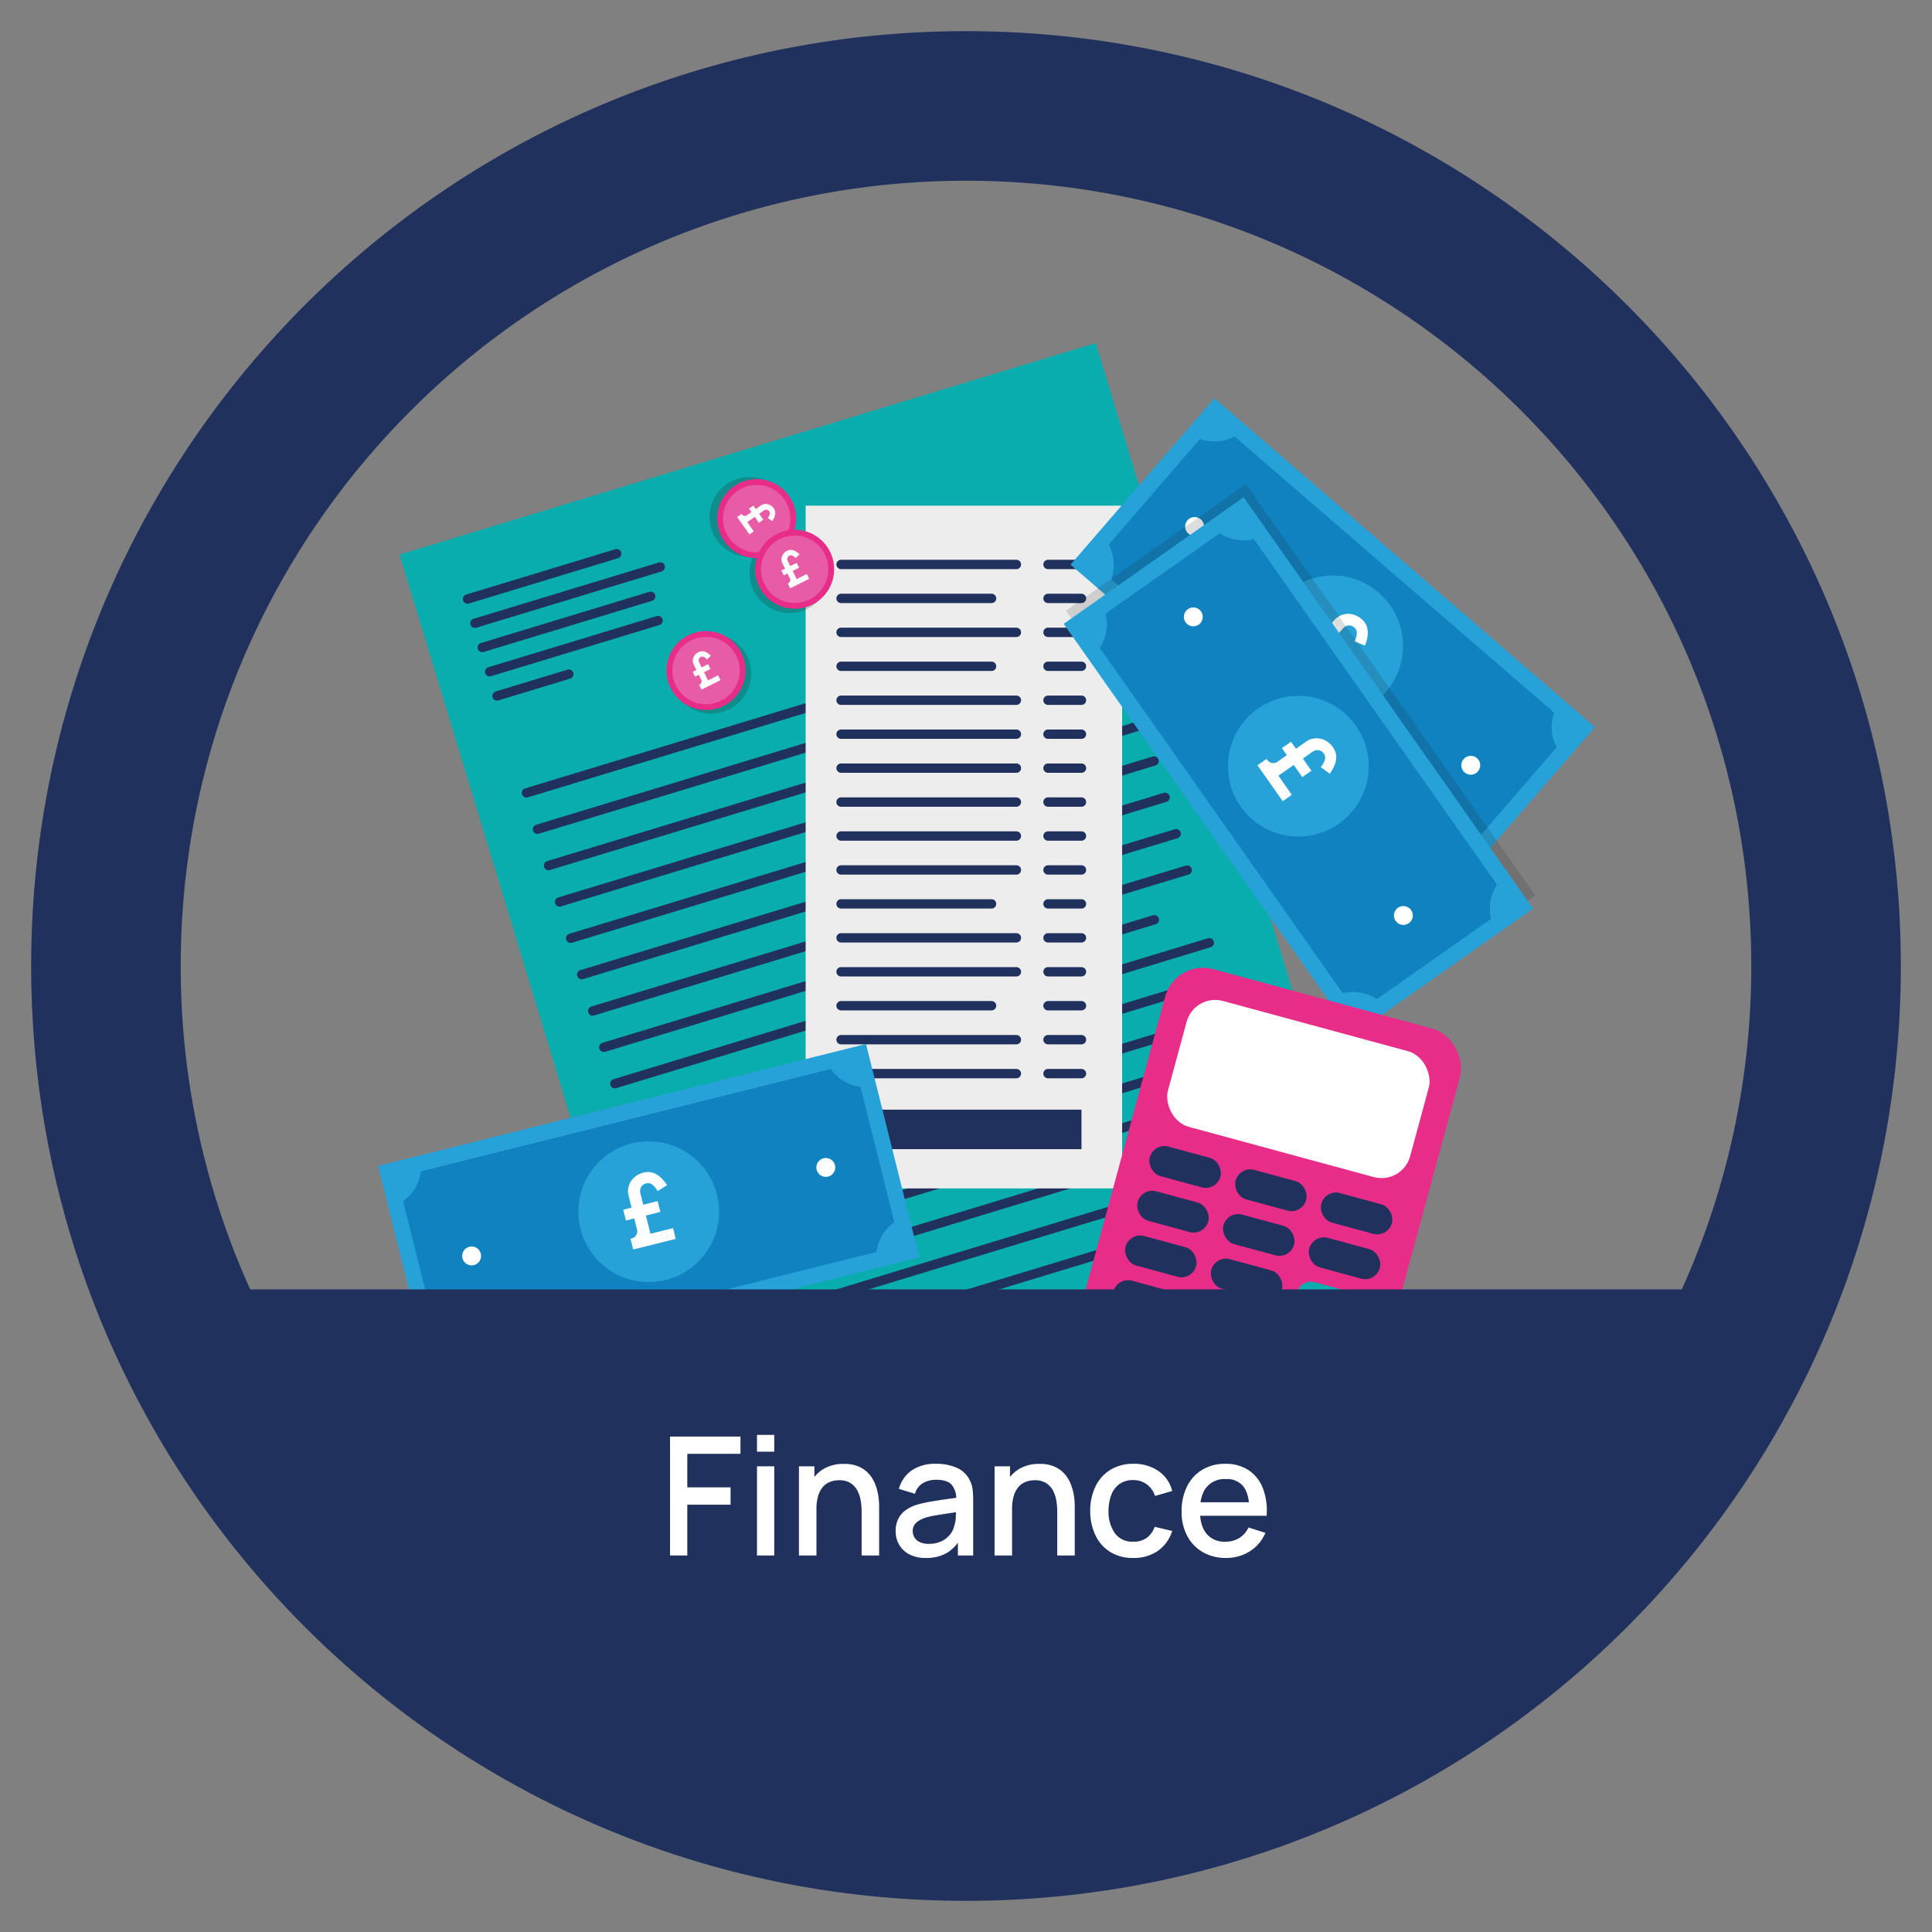 <svg xmlns="http://www.w3.org/2000/svg" viewBox="0 0 620 620">
  <rect x="0" y="0" width="620" height="620" fill="#808080" stroke="none"/>
  <g style="isolation: isolate">
    <g id="Layer_2" data-name="Layer 2">
      <g>
        <rect x="170.558" y="136.98" width="233.519" height="326.119" transform="translate(-74.818 96.489) rotate(-16.901)" style="fill: #0aadad"/>
        <line x1="150.044" y1="192.233" x2="197.905" y2="177.69" style="fill: none;stroke: #20315d;stroke-linecap: round;stroke-miterlimit: 10;stroke-width: 3px"/>
        <line x1="152.407" y1="200.01" x2="211.885" y2="181.937" style="fill: none;stroke: #20315d;stroke-linecap: round;stroke-miterlimit: 10;stroke-width: 3px"/>
        <line x1="154.769" y1="207.786" x2="208.817" y2="191.364" style="fill: none;stroke: #20315d;stroke-linecap: round;stroke-miterlimit: 10;stroke-width: 3px"/>
        <line x1="157.132" y1="215.563" x2="211.18" y2="199.14" style="fill: none;stroke: #20315d;stroke-linecap: round;stroke-miterlimit: 10;stroke-width: 3px"/>
        <line x1="159.495" y1="223.339" x2="182.538" y2="216.338" style="fill: none;stroke: #20315d;stroke-linecap: round;stroke-miterlimit: 10;stroke-width: 3px"/>
        <line x1="168.947" y1="254.446" x2="356.175" y2="197.557" style="fill: none;stroke: #20315d;stroke-linecap: round;stroke-miterlimit: 10;stroke-width: 3px"/>
        <line x1="172.491" y1="266.11" x2="345.626" y2="213.504" style="fill: none;stroke: #20315d;stroke-linecap: round;stroke-miterlimit: 10;stroke-width: 3px"/>
        <line x1="176.035" y1="277.775" x2="363.264" y2="220.887" style="fill: none;stroke: #20315d;stroke-linecap: round;stroke-miterlimit: 10;stroke-width: 3px"/>
        <line x1="179.58" y1="289.44" x2="366.808" y2="232.551" style="fill: none;stroke: #20315d;stroke-linecap: round;stroke-miterlimit: 10;stroke-width: 3px"/>
        <line x1="183.124" y1="301.105" x2="370.353" y2="244.216" style="fill: none;stroke: #20315d;stroke-linecap: round;stroke-miterlimit: 10;stroke-width: 3px"/>
        <line x1="186.668" y1="312.77" x2="373.897" y2="255.881" style="fill: none;stroke: #20315d;stroke-linecap: round;stroke-miterlimit: 10;stroke-width: 3px"/>
        <line x1="190.213" y1="324.435" x2="377.441" y2="267.546" style="fill: none;stroke: #20315d;stroke-linecap: round;stroke-miterlimit: 10;stroke-width: 3px"/>
        <line x1="193.757" y1="336.1" x2="380.986" y2="279.211" style="fill: none;stroke: #20315d;stroke-linecap: round;stroke-miterlimit: 10;stroke-width: 3px"/>
        <line x1="197.301" y1="347.765" x2="370.436" y2="295.158" style="fill: none;stroke: #20315d;stroke-linecap: round;stroke-miterlimit: 10;stroke-width: 3px"/>
        <line x1="200.846" y1="359.429" x2="388.074" y2="302.541" style="fill: none;stroke: #20315d;stroke-linecap: round;stroke-miterlimit: 10;stroke-width: 3px"/>
        <line x1="204.39" y1="371.094" x2="377.525" y2="318.488" style="fill: none;stroke: #20315d;stroke-linecap: round;stroke-miterlimit: 10;stroke-width: 3px"/>
        <line x1="207.934" y1="382.759" x2="395.163" y2="325.87" style="fill: none;stroke: #20315d;stroke-linecap: round;stroke-miterlimit: 10;stroke-width: 3px"/>
        <line x1="211.479" y1="394.424" x2="398.707" y2="337.535" style="fill: none;stroke: #20315d;stroke-linecap: round;stroke-miterlimit: 10;stroke-width: 3px"/>
        <line x1="215.023" y1="406.089" x2="388.158" y2="353.482" style="fill: none;stroke: #20315d;stroke-linecap: round;stroke-miterlimit: 10;stroke-width: 3px"/>
        <line x1="218.567" y1="417.754" x2="405.796" y2="360.865" style="fill: none;stroke: #20315d;stroke-linecap: round;stroke-miterlimit: 10;stroke-width: 3px"/>
        <line x1="222.112" y1="429.419" x2="409.34" y2="372.53" style="fill: none;stroke: #20315d;stroke-linecap: round;stroke-miterlimit: 10;stroke-width: 3px"/>
        <line x1="225.656" y1="441.084" x2="412.885" y2="384.195" style="fill: none;stroke: #20315d;stroke-linecap: round;stroke-miterlimit: 10;stroke-width: 3px"/>
        <line x1="229.2" y1="452.748" x2="331.631" y2="421.625" style="fill: none;stroke: #20315d;stroke-linecap: round;stroke-miterlimit: 10;stroke-width: 3px"/>
      </g>
      <g>
        <rect x="258.539" y="162.268" width="101.564" height="219.104" style="fill: #ededed"/>
        <line x1="269.904" y1="181.141" x2="326.171" y2="181.141" style="fill: none;stroke: #20315d;stroke-linecap: round;stroke-miterlimit: 10;stroke-width: 3px"/>
        <line x1="269.904" y1="192.034" x2="318.202" y2="192.034" style="fill: none;stroke: #20315d;stroke-linecap: round;stroke-miterlimit: 10;stroke-width: 3px"/>
        <line x1="269.904" y1="202.927" x2="326.171" y2="202.927" style="fill: none;stroke: #20315d;stroke-linecap: round;stroke-miterlimit: 10;stroke-width: 3px"/>
        <line x1="269.904" y1="213.82" x2="318.202" y2="213.82" style="fill: none;stroke: #20315d;stroke-linecap: round;stroke-miterlimit: 10;stroke-width: 3px"/>
        <line x1="269.904" y1="224.713" x2="326.171" y2="224.713" style="fill: none;stroke: #20315d;stroke-linecap: round;stroke-miterlimit: 10;stroke-width: 3px"/>
        <line x1="269.904" y1="235.606" x2="326.171" y2="235.606" style="fill: none;stroke: #20315d;stroke-linecap: round;stroke-miterlimit: 10;stroke-width: 3px"/>
        <line x1="269.904" y1="246.499" x2="326.171" y2="246.499" style="fill: none;stroke: #20315d;stroke-linecap: round;stroke-miterlimit: 10;stroke-width: 3px"/>
        <line x1="269.904" y1="257.392" x2="326.171" y2="257.392" style="fill: none;stroke: #20315d;stroke-linecap: round;stroke-miterlimit: 10;stroke-width: 3px"/>
        <line x1="269.904" y1="268.285" x2="326.171" y2="268.285" style="fill: none;stroke: #20315d;stroke-linecap: round;stroke-miterlimit: 10;stroke-width: 3px"/>
        <line x1="269.904" y1="279.178" x2="326.171" y2="279.178" style="fill: none;stroke: #20315d;stroke-linecap: round;stroke-miterlimit: 10;stroke-width: 3px"/>
        <line x1="269.904" y1="290.07" x2="318.202" y2="290.07" style="fill: none;stroke: #20315d;stroke-linecap: round;stroke-miterlimit: 10;stroke-width: 3px"/>
        <line x1="269.904" y1="300.963" x2="326.171" y2="300.963" style="fill: none;stroke: #20315d;stroke-linecap: round;stroke-miterlimit: 10;stroke-width: 3px"/>
        <line x1="269.904" y1="311.856" x2="326.171" y2="311.856" style="fill: none;stroke: #20315d;stroke-linecap: round;stroke-miterlimit: 10;stroke-width: 3px"/>
        <line x1="269.904" y1="322.749" x2="318.202" y2="322.749" style="fill: none;stroke: #20315d;stroke-linecap: round;stroke-miterlimit: 10;stroke-width: 3px"/>
        <line x1="269.904" y1="333.642" x2="326.171" y2="333.642" style="fill: none;stroke: #20315d;stroke-linecap: round;stroke-miterlimit: 10;stroke-width: 3px"/>
        <line x1="269.904" y1="344.535" x2="326.171" y2="344.535" style="fill: none;stroke: #20315d;stroke-linecap: round;stroke-miterlimit: 10;stroke-width: 3px"/>
        <line x1="336.314" y1="181.141" x2="347.06" y2="181.141" style="fill: none;stroke: #20315d;stroke-linecap: round;stroke-miterlimit: 10;stroke-width: 3px"/>
        <line x1="336.314" y1="192.034" x2="347.06" y2="192.034" style="fill: none;stroke: #20315d;stroke-linecap: round;stroke-miterlimit: 10;stroke-width: 3px"/>
        <line x1="336.314" y1="202.927" x2="347.06" y2="202.927" style="fill: none;stroke: #20315d;stroke-linecap: round;stroke-miterlimit: 10;stroke-width: 3px"/>
        <line x1="336.314" y1="213.82" x2="347.06" y2="213.82" style="fill: none;stroke: #20315d;stroke-linecap: round;stroke-miterlimit: 10;stroke-width: 3px"/>
        <line x1="336.314" y1="224.713" x2="347.06" y2="224.713" style="fill: none;stroke: #20315d;stroke-linecap: round;stroke-miterlimit: 10;stroke-width: 3px"/>
        <line x1="336.314" y1="235.606" x2="347.06" y2="235.606" style="fill: none;stroke: #20315d;stroke-linecap: round;stroke-miterlimit: 10;stroke-width: 3px"/>
        <line x1="336.314" y1="246.499" x2="347.06" y2="246.499" style="fill: none;stroke: #20315d;stroke-linecap: round;stroke-miterlimit: 10;stroke-width: 3px"/>
        <line x1="336.314" y1="257.392" x2="347.06" y2="257.392" style="fill: none;stroke: #20315d;stroke-linecap: round;stroke-miterlimit: 10;stroke-width: 3px"/>
        <line x1="336.314" y1="268.285" x2="347.06" y2="268.285" style="fill: none;stroke: #20315d;stroke-linecap: round;stroke-miterlimit: 10;stroke-width: 3px"/>
        <line x1="336.314" y1="279.178" x2="347.06" y2="279.178" style="fill: none;stroke: #20315d;stroke-linecap: round;stroke-miterlimit: 10;stroke-width: 3px"/>
        <line x1="336.314" y1="290.07" x2="347.06" y2="290.07" style="fill: none;stroke: #20315d;stroke-linecap: round;stroke-miterlimit: 10;stroke-width: 3px"/>
        <line x1="336.314" y1="300.963" x2="347.06" y2="300.963" style="fill: none;stroke: #20315d;stroke-linecap: round;stroke-miterlimit: 10;stroke-width: 3px"/>
        <line x1="336.314" y1="311.856" x2="347.06" y2="311.856" style="fill: none;stroke: #20315d;stroke-linecap: round;stroke-miterlimit: 10;stroke-width: 3px"/>
        <line x1="336.314" y1="322.749" x2="347.06" y2="322.749" style="fill: none;stroke: #20315d;stroke-linecap: round;stroke-miterlimit: 10;stroke-width: 3px"/>
        <line x1="336.314" y1="333.642" x2="347.06" y2="333.642" style="fill: none;stroke: #20315d;stroke-linecap: round;stroke-miterlimit: 10;stroke-width: 3px"/>
        <line x1="336.314" y1="344.535" x2="347.06" y2="344.535" style="fill: none;stroke: #20315d;stroke-linecap: round;stroke-miterlimit: 10;stroke-width: 3px"/>
        <rect x="269.904" y="356.101" width="77.156" height="12.678" style="fill: #20315d"/>
      </g>
      <g>
        <rect x="127.484" y="353.542" width="161.387" height="70.607" transform="translate(-88.044 62.056) rotate(-14.028)" style="fill: #27a2d8"/>
        <path d="M266.606,343.058,135.081,375.918a13.893,13.893,0,0,1-5.725,9.538l10.856,43.452a13.893,13.893,0,0,1,9.538,5.725l131.525-32.86a13.893,13.893,0,0,1,5.725-9.539l-10.856-43.452A13.893,13.893,0,0,1,266.606,343.058Z" style="fill: #0f82bf"/>
        <circle cx="208.178" cy="388.846" r="22.585" style="fill: #27a2d8"/>
        <path d="M207.277,390.076l4.635-1.158-.866-3.467-4.63,1.157-.899-3.62a2.709,2.709,0,0,1,.211-2.04,2.416,2.416,0,0,1,1.613-1.174,2.234,2.234,0,0,1,1.999.401,7.173,7.173,0,0,1,1.699,2.066l3.027-1.908a12.992,12.992,0,0,0-2.127-2.543,6.597,6.597,0,0,0-2.508-1.466,5.4,5.4,0,0,0-2.941-.019,6.735,6.735,0,0,0-2.963,1.551,6.078,6.078,0,0,0-1.72,2.661,5.762,5.762,0,0,0-.079,3.224l.95,3.801-2.672.668.866,3.467,2.672-.668.893,3.573a2.288,2.288,0,0,1-.267,1.754,2.203,2.203,0,0,1-1.424,1.086l-.413.103.862,3.451,13.653-3.411-.862-3.451-7.255,1.813Z" style="fill: #fff"/>
        <g>
          <circle cx="151.347" cy="403.044" r="3.034" style="fill: #fff"/>
          <circle cx="265.009" cy="374.647" r="3.034" style="fill: #fff"/>
        </g>
      </g>
      <g>
        <rect x="346.979" y="171.972" width="161.387" height="70.607" transform="translate(239.711 -229.23) rotate(40.845)" style="fill: #27a2d8"/>
        <path d="M498.74,228.717,396.186,140.053a13.893,13.893,0,0,1-11.095.806l-29.292,33.881a13.893,13.893,0,0,1,.806,11.095l102.554,88.664a13.893,13.893,0,0,1,11.096-.806l29.292-33.881A13.893,13.893,0,0,1,498.74,228.717Z" style="fill: #0f82bf"/>
        <circle cx="427.672" cy="207.276" r="22.585" style="fill: #27a2d8"/>
        <path d="M426.148,207.246l3.614,3.124,2.337-2.703-3.61-3.121,2.443-2.818a2.709,2.709,0,0,1,1.79-1.001,2.416,2.416,0,0,1,1.888.644,2.234,2.234,0,0,1,.822,1.866,7.173,7.173,0,0,1-.712,2.578l3.302,1.378a12.991,12.991,0,0,0,.856-3.203,6.597,6.597,0,0,0-.244-2.895,5.4,5.4,0,0,0-1.677-2.416,6.735,6.735,0,0,0-2.974-1.531,6.078,6.078,0,0,0-3.166.125,5.762,5.762,0,0,0-2.682,1.79l-2.563,2.964-2.083-1.801-2.337,2.703,2.083,1.801-2.409,2.786a2.288,2.288,0,0,1-1.588.791,2.203,2.203,0,0,1-1.707-.54l-.322-.278-2.326,2.691,10.645,9.204,2.326-2.691-5.657-4.891Z" style="fill: #fff"/>
        <g>
          <circle cx="383.36" cy="168.965" r="3.034" style="fill: #fff"/>
          <circle cx="471.985" cy="245.587" r="3.034" style="fill: #fff"/>
        </g>
      </g>
      <rect x="336.693" y="206.36" width="161.387" height="70.607" transform="translate(374.877 -238.759) rotate(54.873)" style="fill: #1d1d1b;opacity: 0.15"/>
      <g>
        <rect x="335.959" y="210.576" width="161.387" height="70.607" transform="translate(378.014 -236.369) rotate(54.873)" style="fill: #27a2d8"/>
        <path d="M480.404,283.907,402.4,173.029a13.893,13.893,0,0,1-10.96-1.907L354.809,196.892a13.893,13.893,0,0,1-1.908,10.96l78.005,110.878a13.893,13.893,0,0,1,10.96,1.908l36.631-25.77A13.893,13.893,0,0,1,480.404,283.907Z" style="fill: #0f82bf"/>
        <circle cx="416.653" cy="245.88" r="22.585" style="fill: #27a2d8"/>
        <path d="M415.181,245.481l2.749,3.907,2.923-2.056-2.746-3.904,3.054-2.142a2.709,2.709,0,0,1,1.979-.537,2.416,2.416,0,0,1,1.676,1.082,2.234,2.234,0,0,1,.345,2.009,7.172,7.172,0,0,1-1.315,2.329l2.87,2.138a12.991,12.991,0,0,0,1.607-2.9,6.597,6.597,0,0,0,.465-2.867,5.4,5.4,0,0,0-1.041-2.751,6.735,6.735,0,0,0-2.514-2.206,6.078,6.078,0,0,0-3.102-.646,5.762,5.762,0,0,0-3.036,1.087l-3.205,2.255-1.585-2.252-2.923,2.056,1.585,2.252-3.012,2.119a2.288,2.288,0,0,1-1.732.382,2.203,2.203,0,0,1-1.526-.938l-.245-.348-2.909,2.047,8.097,11.509,2.909-2.047L410.246,248.943Z" style="fill: #fff"/>
        <g>
          <circle cx="382.948" cy="197.97" r="3.034" style="fill: #fff"/>
          <circle cx="450.358" cy="293.789" r="3.034" style="fill: #fff"/>
        </g>
      </g>
      <rect x="359.008" y="318.361" width="98.07" height="125.702" rx="12.603" transform="translate(114.146 -93.6) rotate(15.19)" style="fill: #e82d88"/>
      <rect x="368.57" y="369.59" width="23.48" height="9.821" rx="4.868" transform="translate(111.418 -86.567) rotate(15.19)" style="fill: #20315d"/>
      <rect x="396.097" y="377.064" width="23.48" height="9.821" rx="4.868" transform="translate(114.338 -93.519) rotate(15.19)" style="fill: #20315d"/>
      <rect x="423.623" y="384.538" width="23.48" height="9.821" rx="4.868" transform="matrix(0.965, 0.262, -0.262, 0.965, 117.258, -100.47)" style="fill: #20315d"/>
      <rect x="364.675" y="383.935" width="23.48" height="9.821" rx="4.868" transform="translate(115.041 -85.045) rotate(15.19)" style="fill: #20315d"/>
      <rect x="392.202" y="391.409" width="23.48" height="9.821" rx="4.868" transform="translate(117.961 -91.997) rotate(15.19)" style="fill: #20315d"/>
      <rect x="419.728" y="398.883" width="23.48" height="9.821" rx="4.868" transform="translate(120.881 -98.949) rotate(15.19)" style="fill: #20315d"/>
      <rect x="360.78" y="398.28" width="23.48" height="9.821" rx="4.868" transform="translate(118.663 -83.524) rotate(15.19)" style="fill: #20315d"/>
      <rect x="388.307" y="405.754" width="23.48" height="9.821" rx="4.868" transform="matrix(0.965, 0.262, -0.262, 0.965, 121.584, -90.475)" style="fill: #20315d"/>
      <rect x="356.886" y="412.625" width="23.48" height="9.821" rx="4.868" transform="translate(122.286 -82.002) rotate(15.19)" style="fill: #20315d"/>
      <rect x="384.412" y="420.099" width="23.48" height="9.821" rx="4.868" transform="translate(125.206 -88.953) rotate(15.19)" style="fill: #20315d"/>
      <rect x="413.886" y="412.968" width="23.48" height="24.685" rx="4.465" transform="matrix(0.965, 0.262, -0.262, 0.965, 126.315, -96.666)" style="fill: #0aadad"/>
      <rect x="376.397" y="328.551" width="80.526" height="41.856" rx="9.498" transform="translate(106.132 -96.966) rotate(15.19)" style="fill: #fff"/>
      <circle cx="228.195" cy="216.176" r="12.853" style="fill: #1d1d1b;opacity: 0.22;mix-blend-mode: multiply"/>
      <circle cx="253.39" cy="183.9" r="12.853" style="fill: #1d1d1b;opacity: 0.22;mix-blend-mode: multiply"/>
      <circle cx="240.537" cy="165.931" r="12.853" style="fill: #1d1d1b;opacity: 0.22;mix-blend-mode: multiply"/>
      <g>
        <g>
          <g>
            <circle cx="242.824" cy="166.426" r="12.681" style="fill: #e82d88"/>
            <circle cx="242.824" cy="166.426" r="10.816" style="fill: #e85ba5"/>
          </g>
          <path d="M242.203,165.87l1.33,1.891,1.414-.995-1.329-1.889,1.478-1.036a1.311,1.311,0,0,1,.958-.26,1.169,1.169,0,0,1,.811.524,1.081,1.081,0,0,1,.167.972,3.471,3.471,0,0,1-.637,1.127l1.389,1.034a6.286,6.286,0,0,0,.778-1.403,3.192,3.192,0,0,0,.225-1.387,2.613,2.613,0,0,0-.504-1.331,3.259,3.259,0,0,0-1.216-1.068,2.941,2.941,0,0,0-1.501-.313,2.788,2.788,0,0,0-1.469.526l-1.551,1.091-.767-1.09-1.414.995.767,1.09L239.674,165.372a1.107,1.107,0,0,1-.838.185,1.066,1.066,0,0,1-.738-.454l-.118-.168-1.408.99,3.918,5.569,1.408-.99-2.082-2.959Z" style="fill: #fff"/>
        </g>
        <g>
          <g>
            <circle cx="255.016" cy="182.681" r="12.681" style="fill: #e82d88"/>
            <circle cx="255.016" cy="182.681" r="10.816" style="fill: #e85ba5"/>
          </g>
          <path d="M254.372,183.211l2.07-1.028-.769-1.549-2.068,1.027-.801-1.618a1.311,1.311,0,0,1-.112-.986,1.169,1.169,0,0,1,.641-.722,1.081,1.081,0,0,1,.986-.018,3.471,3.471,0,0,1,1.017.8l1.233-1.216a6.286,6.286,0,0,0-1.269-.981,3.192,3.192,0,0,0-1.337-.433,2.613,2.613,0,0,0-1.392.296,3.259,3.259,0,0,0-1.24,1.04,2.941,2.941,0,0,0-.537,1.436,2.788,2.788,0,0,0,.297,1.532l.843,1.698-1.194.593.769,1.549,1.194-.593.793,1.596a1.107,1.107,0,0,1,.056.857,1.066,1.066,0,0,1-.56.661l-.184.092.766,1.542,6.099-3.028-.766-1.542-3.241,1.609Z" style="fill: #fff"/>
        </g>
        <g>
          <g>
            <circle cx="226.569" cy="215.192" r="12.681" style="fill: #e82d88"/>
            <circle cx="226.569" cy="215.192" r="10.816" style="fill: #e85ba5"/>
          </g>
          <path d="M225.925,215.722l2.07-1.028-.769-1.549-2.068,1.027-.801-1.618a1.311,1.311,0,0,1-.112-.986,1.169,1.169,0,0,1,.641-.722,1.081,1.081,0,0,1,.986-.018,3.471,3.471,0,0,1,1.017.8l1.233-1.216a6.286,6.286,0,0,0-1.269-.981,3.192,3.192,0,0,0-1.337-.433,2.613,2.613,0,0,0-1.392.296,3.259,3.259,0,0,0-1.24,1.04,2.941,2.941,0,0,0-.537,1.436,2.788,2.788,0,0,0,.297,1.532l.843,1.698-1.194.593.769,1.549,1.194-.593.793,1.596a1.107,1.107,0,0,1,.056.857,1.066,1.066,0,0,1-.56.661l-.184.092.766,1.542,6.099-3.028-.766-1.542-3.241,1.609Z" style="fill: #fff"/>
        </g>
      </g>
    </g>
    <g id="Layer_1" data-name="Layer 1">
      <path d="M310,10C144.315,10,10,144.315,10,310S144.315,610,310,610,610,475.685,610,310,475.685,10,310,10Zm0,48c139.18,0,252,112.82,252,252a251.102,251.102,0,0,1-22.292,103.776H80.292A251.102,251.102,0,0,1,58,310C58,170.82,170.82,58,310,58Z" style="fill: #20315d"/>
      <g>
        <path d="M215.024,499.169V461.009h22.605v5.538H220.562v10.76h13.887v5.564H220.562V499.169Z" style="fill: #fff"/>
        <path d="M242.929,465.858v-5.38h5.538v5.38Zm0,33.311V470.549h5.538V499.169Z" style="fill: #fff"/>
        <path d="M256.391,499.169V470.549h4.955v8.268h.663V499.169Zm20.113,0V485.098a22.006,22.006,0,0,0-.278-3.433,10.724,10.724,0,0,0-1.06-3.272,6.358,6.358,0,0,0-2.2-2.438,6.646,6.646,0,0,0-3.696-.928,8.018,8.018,0,0,0-2.809.49,5.884,5.884,0,0,0-2.319,1.576,7.641,7.641,0,0,0-1.563,2.862,14.262,14.262,0,0,0-.569,4.319l-3.445-1.298a15.455,15.455,0,0,1,1.458-6.877,10.967,10.967,0,0,1,4.187-4.651,12.415,12.415,0,0,1,6.599-1.669,11.603,11.603,0,0,1,4.981.954,9.222,9.222,0,0,1,3.273,2.504,11.598,11.598,0,0,1,1.921,3.379,17.432,17.432,0,0,1,.901,3.577,23.07,23.07,0,0,1,.238,3.074V499.169Z" style="fill: #fff"/>
        <path d="M297.095,499.964a10.951,10.951,0,0,1-5.327-1.18,8.088,8.088,0,0,1-3.246-3.127,8.549,8.549,0,0,1-1.1-4.279,8.917,8.917,0,0,1,.769-3.816,7.454,7.454,0,0,1,2.279-2.796,12.377,12.377,0,0,1,3.71-1.868,40.717,40.717,0,0,1,4.319-.98q2.411-.423,5.074-.795,2.663-.371,5.287-.742l-2.014,1.113a7.099,7.099,0,0,0-1.418-4.995q-1.471-1.63-5.049-1.63a8.356,8.356,0,0,0-4.134,1.047,5.64,5.64,0,0,0-2.623,3.458l-5.168-1.59a10.689,10.689,0,0,1,4.041-5.856,13.19,13.19,0,0,1,7.938-2.173,15.867,15.867,0,0,1,6.69,1.312,8.301,8.301,0,0,1,4.174,4.147,8.679,8.679,0,0,1,.849,2.968,33.515,33.515,0,0,1,.159,3.365v17.623h-4.903v-6.546l.954.849a12.17,12.17,0,0,1-4.518,4.889A13.173,13.173,0,0,1,297.095,499.964Zm.98-4.531a9.095,9.095,0,0,0,4.054-.835,7.837,7.837,0,0,0,2.729-2.134,6.704,6.704,0,0,0,1.352-2.703,9.741,9.741,0,0,0,.517-2.861q.066-1.591.066-2.544l1.803.662q-2.624.397-4.771.716-2.146.318-3.882.622a24.834,24.834,0,0,0-3.088.729,9.99,9.99,0,0,0-2.027.954,4.478,4.478,0,0,0-1.404,1.352,3.469,3.469,0,0,0-.517,1.934,3.963,3.963,0,0,0,.557,2.055,3.878,3.878,0,0,0,1.696,1.497A6.64,6.64,0,0,0,298.075,495.433Z" style="fill: #fff"/>
        <path d="M319.168,499.169V470.549h4.955v8.268h.663V499.169Zm20.113,0V485.098a22.004,22.004,0,0,0-.278-3.433,10.724,10.724,0,0,0-1.06-3.272,6.358,6.358,0,0,0-2.2-2.438,6.646,6.646,0,0,0-3.696-.928,8.018,8.018,0,0,0-2.809.49,5.883,5.883,0,0,0-2.319,1.576,7.641,7.641,0,0,0-1.563,2.862,14.262,14.262,0,0,0-.569,4.319l-3.445-1.298a15.455,15.455,0,0,1,1.458-6.877,10.967,10.967,0,0,1,4.187-4.651,12.415,12.415,0,0,1,6.599-1.669,11.603,11.603,0,0,1,4.981.954,9.223,9.223,0,0,1,3.273,2.504,11.599,11.599,0,0,1,1.921,3.379,17.433,17.433,0,0,1,.901,3.577,23.07,23.07,0,0,1,.238,3.074V499.169Z" style="fill: #fff"/>
        <path d="M363.688,499.964a13.615,13.615,0,0,1-7.473-1.961,12.725,12.725,0,0,1-4.704-5.38,18.083,18.083,0,0,1-1.656-7.765,17.81,17.81,0,0,1,1.696-7.83,12.763,12.763,0,0,1,4.77-5.34,13.783,13.783,0,0,1,7.446-1.935,13.609,13.609,0,0,1,8.017,2.332,10.915,10.915,0,0,1,4.386,6.387l-5.512,1.59a7.394,7.394,0,0,0-2.69-3.75,7.165,7.165,0,0,0-4.279-1.338,7.364,7.364,0,0,0-4.479,1.285,7.577,7.577,0,0,0-2.597,3.511,14.587,14.587,0,0,0-.875,5.088,11.94,11.94,0,0,0,2.027,7.155,6.873,6.873,0,0,0,5.923,2.729,7.081,7.081,0,0,0,4.333-1.232,7.653,7.653,0,0,0,2.53-3.537l5.618,1.324a12.292,12.292,0,0,1-4.638,6.427A13.439,13.439,0,0,1,363.688,499.964Z" style="fill: #fff"/>
        <path d="M393.474,499.964a14.65,14.65,0,0,1-7.486-1.868,12.959,12.959,0,0,1-5.008-5.221,16.264,16.264,0,0,1-1.789-7.777,17.649,17.649,0,0,1,1.762-8.136,12.873,12.873,0,0,1,4.916-5.327,14.056,14.056,0,0,1,7.341-1.881,13.224,13.224,0,0,1,7.446,2.027,12.211,12.211,0,0,1,4.598,5.764,20.102,20.102,0,0,1,1.206,8.877h-5.539V484.408q-.053-4.982-1.895-7.367a6.636,6.636,0,0,0-5.604-2.385,7.519,7.519,0,0,0-6.254,2.623q-2.093,2.624-2.094,7.579,0,4.718,2.094,7.301a7.323,7.323,0,0,0,6.042,2.584,8.316,8.316,0,0,0,4.491-1.18,7.901,7.901,0,0,0,2.955-3.378l5.433,1.722a12.829,12.829,0,0,1-5.062,5.95A14.031,14.031,0,0,1,393.474,499.964Zm-10.202-13.542v-4.319h20.432v4.319Z" style="fill: #fff"/>
      </g>
    </g>
  </g>
</svg>
